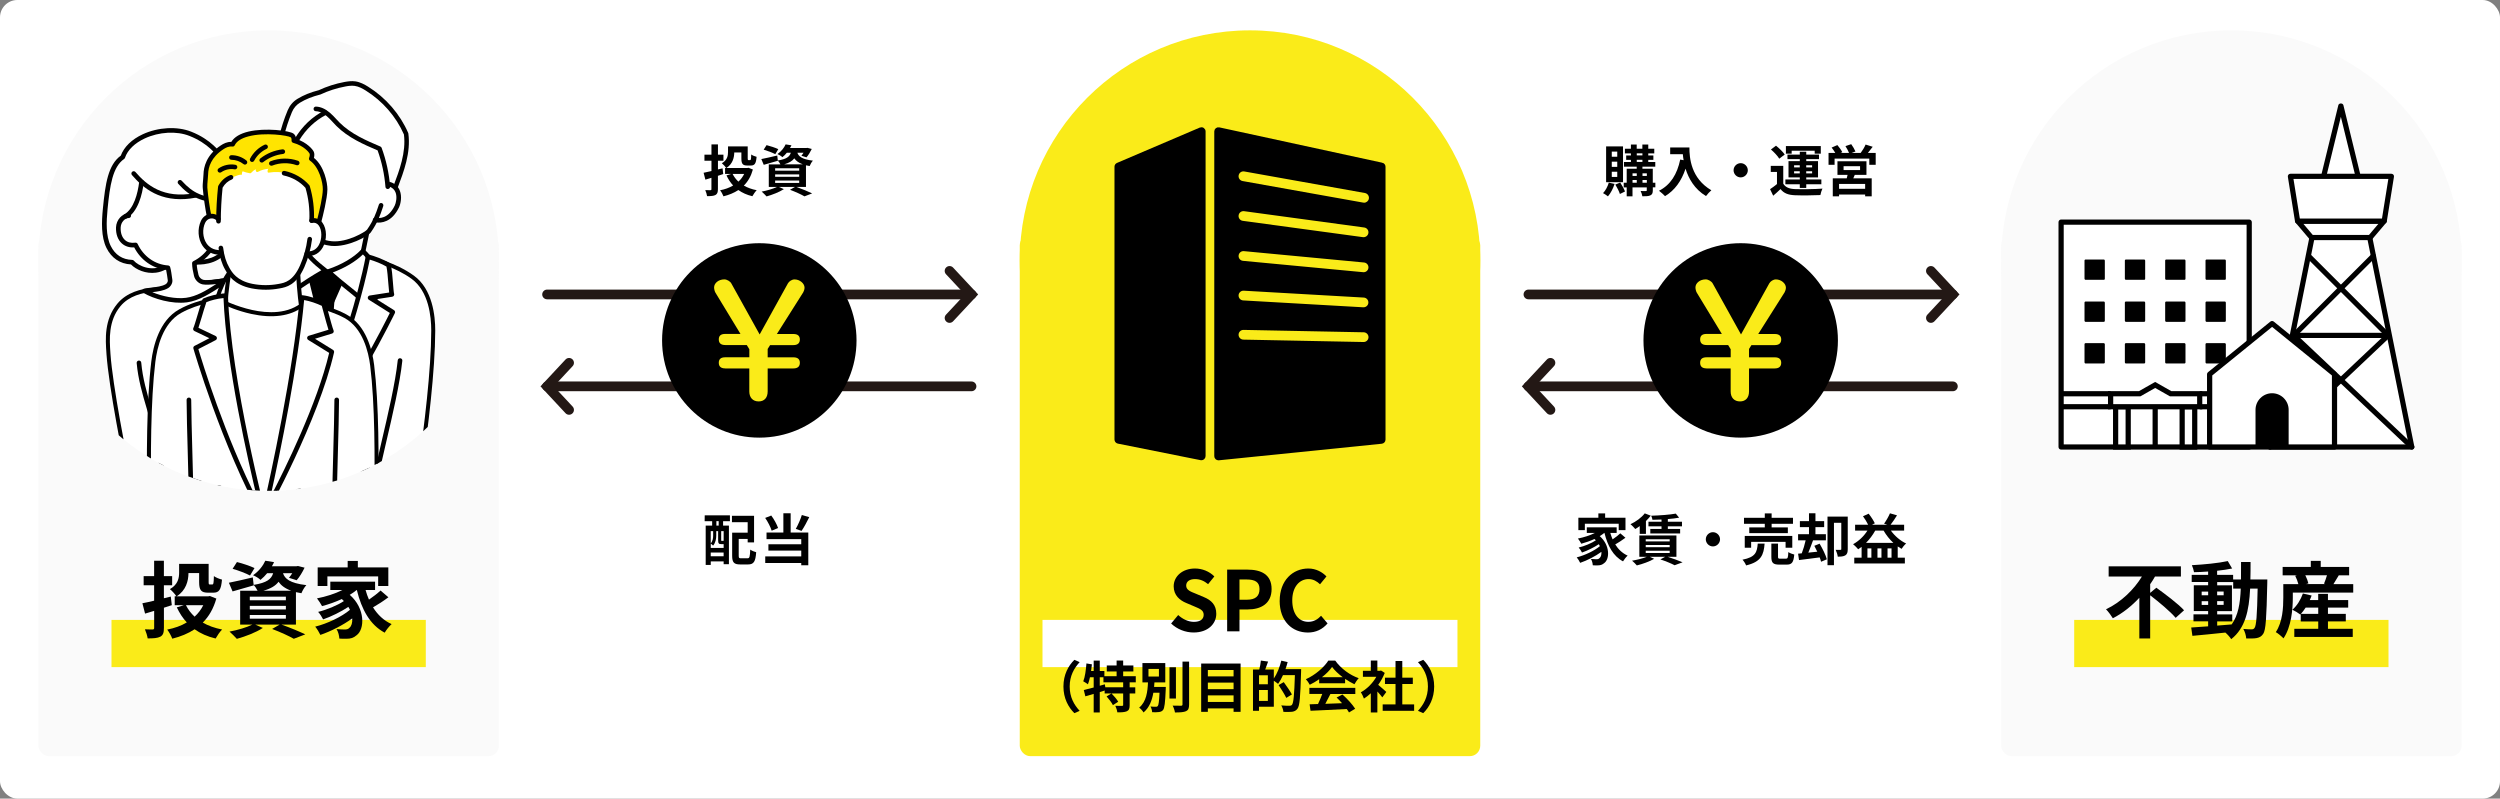 <?xml version="1.0" encoding="UTF-8"?>
<svg id="_レイヤー_2" data-name="レイヤー 2" xmlns="http://www.w3.org/2000/svg" xmlns:xlink="http://www.w3.org/1999/xlink" viewBox="0 0 720 230">
  <rect x="0" y="0" width="720" height="230" fill="#808080" stroke="none"/>
  <defs>
    <style>
      .cls-1 {
        fill: none;
      }

      .cls-2 {
        clip-path: url(#clippath);
      }

      .cls-3 {
        stroke: #000;
        stroke-miterlimit: 10;
      }

      .cls-4 {
        fill: #fff;
      }

      .cls-5 {
        fill: #ffe400;
      }

      .cls-6 {
        fill: #fafafa;
      }

      .cls-7 {
        fill: #faeb19;
      }

      .cls-8 {
        fill: #231815;
      }
    </style>
    <clipPath id="clippath">
      <circle class="cls-1" cx="77.37" cy="75.05" r="66.31"/>
    </clipPath>
  </defs>
  <g id="main">
    <g>
      <rect class="cls-4" width="720" height="230" rx="5" ry="5"/>
      <rect class="cls-7" x="293.69" y="67.68" width="132.62" height="150.09" rx="3" ry="3"/>
      <rect class="cls-6" x="11.06" y="67.68" width="132.62" height="150.09" rx="3" ry="3"/>
      <circle class="cls-6" cx="77.37" cy="75.05" r="66.31"/>
      <rect class="cls-6" x="576.32" y="67.68" width="132.62" height="150.09" rx="3" ry="3"/>
      <circle class="cls-7" cx="360" cy="75.05" r="66.31"/>
      <circle class="cls-6" cx="642.63" cy="75.05" r="66.31"/>
      <g>
        <path class="cls-3" d="m346.4,37.26c-.2-.13-.45-.15-.66-.06l-23.84,10.18c-.26.11-.43.36-.43.64v78.56c0,.33.24.62.56.69l23.84,4.77s.09.01.14.01c.16,0,.32-.06.44-.16.16-.13.26-.33.26-.54V37.85c0-.24-.12-.46-.31-.59Z"/>
        <path class="cls-3" d="m397.98,47.35l-46.92-10.18c-.21-.05-.42,0-.59.14s-.26.33-.26.55v93.51c0,.2.08.39.23.52.13.12.3.18.47.18.02,0,.05,0,.07,0l46.92-4.77c.36-.04.63-.34.63-.7V48.03c0-.33-.23-.62-.55-.69Z"/>
        <path class="cls-7" d="m392.85,58.37c-.08,0-.16,0-.25-.02l-34.74-6.21c-.76-.14-1.27-.87-1.13-1.63.14-.76.86-1.27,1.63-1.13l34.74,6.21c.76.14,1.27.87,1.13,1.63-.12.68-.71,1.16-1.38,1.16Z"/>
        <path class="cls-7" d="m392.71,68.31c-.06,0-.13,0-.19-.01l-34.6-4.7c-.77-.1-1.31-.81-1.2-1.58.1-.77.82-1.3,1.58-1.2l34.6,4.7c.77.1,1.31.81,1.2,1.58-.1.7-.7,1.21-1.39,1.21Z"/>
        <path class="cls-7" d="m392.71,78.39s-.09,0-.13,0l-34.6-3.27c-.77-.07-1.34-.76-1.26-1.53s.76-1.34,1.53-1.26l34.6,3.27c.77.07,1.34.76,1.26,1.53-.07.73-.68,1.27-1.39,1.27Z"/>
        <path class="cls-7" d="m392.69,88.5s-.05,0-.08,0l-34.58-1.98c-.77-.04-1.36-.71-1.32-1.48s.71-1.36,1.48-1.32l34.58,1.98c.77.04,1.36.71,1.32,1.48-.04.75-.66,1.32-1.4,1.32Z"/>
        <path class="cls-7" d="m392.73,98.5s-.02,0-.03,0l-34.62-.69c-.77-.02-1.39-.66-1.37-1.43.02-.77.64-1.37,1.4-1.37,0,0,.02,0,.03,0l34.62.69c.77.02,1.39.66,1.37,1.43-.02.77-.64,1.37-1.4,1.37Z"/>
      </g>
      <g>
        <path d="m465,52.96c-.42,1.34-1.15,2.72-1.91,3.59-.32-.27-1.01-.72-1.41-.93.72-.75,1.33-1.9,1.65-3.02l1.67.37Zm2.43-.48h-4.87v-10.32h4.87v10.32Zm-1.66-8.82h-1.58v1.47h1.58v-1.47Zm0,2.9h-1.58v1.49h1.58v-1.49Zm0,2.9h-1.58v1.5h1.58v-1.5Zm.85,3.11c.53.8,1.12,1.87,1.38,2.58l-1.47.72c-.22-.74-.8-1.87-1.31-2.71l1.41-.59Zm10.13,1.38h-.74v.85c0,.8-.16,1.2-.69,1.46-.53.26-1.28.27-2.32.27-.06-.45-.29-1.1-.5-1.52.62.02,1.31.02,1.5.02.21,0,.27-.06.27-.24v-.83h-4.11v2.59h-1.67v-2.59h-.86v-1.33h.86v-4.03h2.88v-.61h-3.67v-1.34h2v-.62h-1.36v-1.26h1.36v-.59h-1.73v-1.34h1.73v-1.22h1.67v1.22h1.63v-1.22h1.7v1.22h1.73v1.34h-1.73v.59h1.47v1.26h-1.47v.62h2.02v1.34h-3.7v.61h2.98v4.03h.74v1.33Zm-6.58-4.03v.74h1.22v-.74h-1.22Zm0,2.71h1.22v-.8h-1.22v.8Zm1.22-7.88h1.63v-.59h-1.63v.59Zm0,1.89h1.63v-.62h-1.63v.62Zm1.65,3.28v.74h1.25v-.74h-1.25Zm1.25,2.71v-.8h-1.25v.8h1.25Z"/>
        <path d="m486.55,42.46c0,3.03.43,8.87,6.32,12.34-.42.34-1.2,1.17-1.54,1.67-3.31-2-5.01-5.03-5.89-7.89-1.2,3.59-3.12,6.24-5.91,7.91-.35-.4-1.25-1.18-1.74-1.55,3.33-1.68,5.23-4.77,6.11-8.98l.98.18c-.11-.61-.18-1.18-.22-1.73h-3.65v-1.94h5.54Z"/>
        <path d="m503.37,49.04c0,1.12-.93,2.05-2.05,2.05s-2.05-.93-2.05-2.05.93-2.05,2.05-2.05,2.05.93,2.05,2.05Z"/>
        <path d="m513.57,52.88c.62,1.07,1.74,1.52,3.38,1.58,1.92.08,5.7.03,7.91-.14-.22.45-.5,1.33-.59,1.86-1.99.1-5.38.13-7.33.05-1.91-.08-3.19-.54-4.15-1.78-.64.62-1.3,1.23-2.11,1.92l-.9-1.89c.62-.4,1.34-.93,1.99-1.47v-3.49h-1.79v-1.75h3.6v5.11Zm-1.14-7.17c-.45-.78-1.5-1.89-2.4-2.66l1.46-1.09c.9.72,2,1.78,2.51,2.54l-1.57,1.2Zm5.91,7.35h-4.15v-1.38h4.15v-.59h-3.25v-4.69h3.25v-.56h-3.55v-1.31h3.55v-.83h1.86v.83h3.67v1.31h-3.67v.56h3.39v4.69h-3.39v.59h4.35v1.38h-4.35v1.06h-1.86v-1.06Zm-2.34-8.8h-1.66v-2.19h10.05v2.19h-1.76v-.85h-6.63v.85Zm.7,3.95h1.63v-.62h-1.63v.62Zm1.63,1.73v-.62h-1.63v.62h1.63Zm1.86-2.35v.62h1.7v-.62h-1.7Zm1.7,1.73h-1.7v.62h1.7v-.62Z"/>
        <path d="m540.2,44.05v3.41h-1.84v-1.79h-10v1.79h-1.74v-3.41h1.95c-.29-.51-.69-1.09-1.06-1.55l1.65-.72c.53.61,1.15,1.46,1.42,2.05l-.51.22h2.46c-.22-.58-.66-1.36-1.04-1.97l1.66-.56c.46.62.99,1.54,1.22,2.11l-1.12.42h2.62c.51-.69,1.12-1.65,1.42-2.42l2.05.64c-.46.61-.94,1.25-1.39,1.78h2.24Zm-6.03,6.32c-.13.35-.27.67-.42.98h5.3v5.2h-1.89v-.53h-7.51v.53h-1.81v-5.2h4.02c.08-.32.18-.66.24-.98h-2.91v-3.92h8.35v3.92h-3.38Zm2.99,2.61h-7.51v1.39h7.51v-1.39Zm-6.21-4h4.75v-1.12h-4.75v1.12Z"/>
      </g>
      <g>
        <path d="m468.14,154.86c-.91.69-2.02,1.41-2.95,1.94.88,1.41,2.06,2.54,3.57,3.22-.42.37-1.02,1.12-1.33,1.65-2.85-1.52-4.43-4.47-5.35-8.2h-.03c-.4.34-.85.64-1.33.93,3.01,2.62,2.9,6.61,1.31,7.76-.59.51-1.12.67-1.95.67-.4.02-.9,0-1.36-.03-.03-.53-.19-1.3-.54-1.82.61.05,1.12.08,1.54.08s.7-.05.96-.34c.37-.29.59-.94.53-1.79-1.75,1.28-4.11,2.48-6.12,3.17-.22-.48-.64-1.17-.99-1.58,2.3-.58,5.09-1.89,6.67-3.23-.1-.19-.19-.38-.3-.56-1.36.91-3.33,1.87-4.85,2.4-.21-.42-.61-1.07-.96-1.44,1.62-.38,3.75-1.26,4.95-2.08-.13-.13-.26-.26-.4-.38-1.22.56-2.53,1.02-3.79,1.36-.19-.37-.67-1.12-.98-1.49,1.71-.34,3.49-.9,4.9-1.62h-2.34v-1.6h8.6v1.6h-1.83c.18.64.4,1.26.66,1.86.8-.54,1.65-1.2,2.22-1.74l1.49,1.28Zm-11.7-2.18h-1.87v-3.57h5.76v-1.25h1.95v1.25h5.86v3.57h-1.95v-1.84h-9.75v1.84Z"/>
        <path d="m472.24,151.51c-.43.32-.86.61-1.28.85-.3-.37-.96-1.07-1.38-1.39,1.55-.72,3.17-1.89,4.11-3.12l1.73.66c-.4.51-.86,1.04-1.39,1.54v3.71h-1.79v-2.24Zm8.05,8.85c1.55.5,3.25,1.14,4.29,1.58l-2.29.85c-.9-.48-2.5-1.15-4.1-1.68l1.38-.75h-4.43l1.26.58c-1.33.78-3.36,1.5-4.99,1.9-.3-.37-.98-1.04-1.38-1.36,1.49-.26,3.12-.66,4.24-1.12h-2.14v-6.15h10.68v6.15h-2.51Zm-6.32-4.43h6.9v-.62h-6.9v.62Zm0,1.66h6.9v-.64h-6.9v.64Zm0,1.68h6.9v-.66h-6.9v.66Zm4.55-9.65c-.9.05-1.78.06-2.61.08-.05-.32-.21-.85-.37-1.17,2.48-.08,5.38-.29,7.09-.61l.96,1.17c-.94.18-2.06.3-3.25.4v.77h4.07v1.33h-4.07v.74h3.54v1.31h-8.59v-1.31h3.23v-.74h-3.76v-1.33h3.76v-.64Z"/>
        <path d="m495.37,155.32c0,1.12-.93,2.05-2.05,2.05s-2.05-.93-2.05-2.05.93-2.05,2.05-2.05,2.05.93,2.05,2.05Z"/>
        <path d="m508.21,156.55c-.26,3.22-.96,5.25-5.33,6.29-.18-.5-.66-1.25-1.04-1.65,3.79-.74,4.19-2.18,4.39-4.64h1.98Zm.05-5.7h-5.99v-1.73h5.99v-1.26h1.97v1.26h6.15v1.73h-6.15v1.04h4.67v1.66h-11.11v-1.66h4.47v-1.04Zm5.99,6.9v-1.7h-9.92v1.7h-1.84v-3.41h13.69v3.41h-1.92Zm.1,3.14c.53,0,.62-.27.69-1.9.38.3,1.2.59,1.71.72-.21,2.31-.71,2.9-2.21,2.9h-2.07c-1.86,0-2.32-.54-2.32-2.26v-3.79h1.92v3.78c0,.5.1.56.67.56h1.6Z"/>
        <path d="m524.05,156.58c.83,1.41,1.76,3.27,2.08,4.5l-1.66.7c-.08-.37-.22-.78-.4-1.25l-5.95.77-.27-1.84,1.06-.1c.42-1.09.85-2.51,1.12-3.75h-2.18v-1.76h3.14v-2.03h-2.62v-1.73h2.62v-2.26h1.86v2.26h2.51v1.73h-2.51v2.03h3.01v1.76h-3.7c-.43,1.18-.91,2.48-1.36,3.55l2.58-.27c-.27-.59-.56-1.17-.85-1.7l1.54-.62Zm8.1,1.58c0,.85-.14,1.44-.69,1.78-.53.32-1.22.38-2.18.38-.06-.56-.35-1.44-.61-1.97.58.03,1.17.03,1.36.02.19,0,.26-.06.26-.26v-7.54h-2.11v12.21h-1.86v-13.99h5.83v9.36Z"/>
        <path d="m544.58,152.82c1.1,1.54,2.72,2.93,4.39,3.71-.45.35-1.02,1.06-1.31,1.54-.38-.21-.75-.45-1.12-.7v3.23h2.06v1.68h-14.57v-1.68h2.11v-3.11c-.32.26-.64.48-.98.7-.3-.38-1.04-1.12-1.47-1.46,1.63-.9,3.11-2.29,4.13-3.92h-3.55v-1.68h3.76c-.37-.75-.94-1.73-1.49-2.45l1.63-.74c.69.86,1.42,2,1.78,2.77l-.83.42h4.45l-.96-.32c.61-.82,1.31-2.06,1.7-2.98l2.03.59c-.61.98-1.28,1.98-1.86,2.71h3.91v1.68h-3.81Zm.7,3.52c-1.09-1.01-2.05-2.22-2.8-3.52h-2.42c-.72,1.3-1.63,2.5-2.64,3.52h7.86Zm-6.32,1.6h-1.14v2.66h1.14v-2.66Zm2.9,0h-1.15v2.66h1.15v-2.66Zm2.9,2.66v-2.66h-1.15v2.66h1.15Z"/>
      </g>
      <g>
        <path d="m206.76,50.61v3.84c0,.94-.18,1.41-.69,1.7-.54.29-1.31.34-2.43.34-.06-.48-.3-1.25-.53-1.74.61.03,1.28.03,1.49.03.21-.02.29-.08.29-.3v-3.27c-.61.19-1.2.37-1.74.53l-.51-1.98c.62-.11,1.39-.29,2.26-.5v-2.96h-2.02v-1.76h2.02v-2.95h1.87v2.95h1.58v1.76h-1.58v2.5l1.33-.32.19,1.65-1.52.5Zm10.07-1.79c-.54,1.94-1.42,3.46-2.61,4.63,1.06.61,2.31,1.06,3.71,1.33-.43.42-.96,1.22-1.25,1.73-1.57-.37-2.91-.98-4.03-1.78-1.25.82-2.69,1.41-4.29,1.81-.19-.51-.62-1.31-.98-1.74,1.39-.27,2.67-.72,3.76-1.38-.77-.82-1.39-1.79-1.92-2.9l1.34-.42h-1.74v-1.71h.32c-.22-.38-.9-1.1-1.25-1.38,1.58-.91,1.78-2.16,1.78-3.22v-1.63h5.67v3.47c0,.43.05.48.24.48h.45c.24,0,.29-.22.32-1.62.35.27,1.07.56,1.55.67-.16,1.97-.56,2.51-1.66,2.51h-1.01c-1.31,0-1.71-.46-1.71-2.03v-1.73h-2.05c-.02,1.5-.46,3.31-2.27,4.47h6.03l.35-.06,1.25.5Zm-5.84,1.28c.42.83.98,1.57,1.67,2.21.69-.62,1.25-1.36,1.66-2.21h-3.33Z"/>
        <path d="m229.34,53.83c1.63.58,3.47,1.34,4.56,1.87l-2.21.85c-.91-.53-2.54-1.28-4.16-1.89l1.44-.83h-4.67l1.46.64c-1.33.86-3.38,1.65-4.99,2.1-.34-.37-1.01-1.06-1.41-1.39,1.55-.29,3.3-.8,4.4-1.34h-2.35v-6.5h3.35c-.19-.38-.5-.85-.75-1.1l.02.06c-1.38.4-2.87.83-4.07,1.17l-.7-1.66c1.18-.22,2.9-.62,4.59-1.02l.16,1.44c2.54-.42,3.39-1.1,3.75-2.24h-1.15c-.37.45-.78.88-1.28,1.28-.34-.34-.99-.72-1.42-.9,1.15-.8,1.94-1.86,2.35-2.79l1.68.27c-.13.27-.26.53-.42.78h4.72l.29-.05,1.26.32c-.42.86-.99,1.82-1.52,2.42l-1.47-.46c.19-.24.42-.54.62-.88h-1.78c.34,1.02,1.25,1.9,4.48,2.29-.35.35-.77,1.09-.94,1.55-.38-.06-.74-.13-1.06-.21v6.23h-2.77Zm-6.05-9.43c-.74-.4-2.24-.98-3.35-1.3l.83-1.3c1.06.26,2.58.77,3.38,1.15l-.86,1.44Zm-.05,4.75h6.93v-.69h-6.93v.69Zm0,1.76h6.93v-.69h-6.93v.69Zm0,1.78h6.93v-.7h-6.93v.7Zm7.97-5.36c-1.23-.45-1.97-1.04-2.45-1.73-.56.75-1.46,1.31-2.93,1.73h5.38Z"/>
      </g>
      <g>
        <path d="m202.95,148.42h7.27v1.68h-1.97v1.28h1.68v11.11h-1.52v-.8h-3.71v1.01h-1.46v-11.32h1.86v-1.28h-2.16l.02-1.68Zm4.77,8.29c-.69,0-.9-.21-.9-1.15v-2.59h-.54v1.26c0,.9-.18,2.08-.91,2.91-.14-.16-.46-.46-.67-.59v1.26h3.71v-1.1h-.69Zm-3.03-3.75v3.54c.62-.69.7-1.57.7-2.29v-1.25h-.7Zm3.71,7.25v-1.09h-3.71v1.09h3.71Zm-1.42-10.12h-.66v1.28h.66v-1.28Zm1.42,2.87h-.7v2.59c0,.21.02.22.13.22h.29c.14,0,.18,0,.21-.05.02.02.05.05.08.06v-2.83Zm6.87,7.83c.61,0,.7-.38.8-2.5.42.3,1.22.64,1.71.75-.19,2.71-.7,3.52-2.35,3.52h-2.23c-1.78,0-2.34-.54-2.34-2.51v-6.64h4.47v-3.01h-4.53v-1.84h6.37v7.65h-1.84v-.99h-2.58v4.82c0,.67.1.75.72.75h1.79Z"/>
        <path d="m222.24,152.84c-.3-1.01-1.09-2.56-1.87-3.68l1.75-.69c.83,1.1,1.62,2.58,1.97,3.6l-1.84.77Zm5.46.53h5.09v9.43h-2.03v-.66h-10.37v-1.89h10.37v-1.67h-9.46v-1.84h9.46v-1.47h-10v-1.9h4.85v-5.54h2.1v5.54Zm5.36-4.42c-.7,1.42-1.52,2.95-2.21,3.95l-1.66-.58c.62-1.1,1.36-2.75,1.74-4l2.13.62Z"/>
      </g>
      <g>
        <g>
          <path class="cls-8" d="m279.8,86.2h-122.24c-.77,0-1.4-.63-1.4-1.4s.63-1.4,1.4-1.4h122.24c.77,0,1.4.63,1.4,1.4s-.63,1.4-1.4,1.4Z"/>
          <path class="cls-8" d="m273.48,92.98c-.34,0-.69-.12-.96-.38-.57-.53-.6-1.41-.07-1.98l5.43-5.82-5.43-5.82c-.53-.57-.5-1.45.07-1.98.56-.53,1.45-.5,1.98.07l7.21,7.73-7.21,7.73c-.28.3-.65.45-1.02.45Z"/>
        </g>
        <g>
          <path class="cls-8" d="m279.8,112.67h-122.24c-.77,0-1.4-.63-1.4-1.4s.63-1.4,1.4-1.4h122.24c.77,0,1.4.63,1.4,1.4s-.63,1.4-1.4,1.4Z"/>
          <path class="cls-8" d="m163.89,119.45c-.37,0-.75-.15-1.02-.45l-7.21-7.73,7.21-7.73c.53-.57,1.42-.59,1.98-.07.57.53.6,1.41.07,1.98l-5.43,5.82,5.43,5.82c.53.57.5,1.45-.07,1.98-.27.25-.61.38-.96.38Z"/>
        </g>
      </g>
      <g>
        <g>
          <rect class="cls-4" x="593.6" y="63.97" width="54.17" height="64.77"/>
          <path d="m647.77,129.49h-54.17c-.41,0-.75-.34-.75-.75V63.97c0-.41.34-.75.75-.75h54.17c.41,0,.75.34.75.75v64.77c0,.41-.34.75-.75.75Zm-53.42-1.5h52.67v-63.27h-52.67v63.27Z"/>
        </g>
        <g>
          <rect class="cls-4" x="609.3" y="117.14" width="3.62" height="11.6"/>
          <path d="m613.67,129.49h-5.12v-13.1h5.12v13.1Zm-3.62-1.5h2.12v-10.1h-2.12v10.1Z"/>
        </g>
        <g>
          <rect class="cls-4" x="628.46" y="117.14" width="3.62" height="11.6"/>
          <path d="m632.83,129.49h-5.12v-13.1h5.12v13.1Zm-3.62-1.5h2.12v-10.1h-2.12v10.1Z"/>
        </g>
        <g>
          <polygon class="cls-4" points="625.15 113.4 620.69 110.86 616.23 113.4 607.86 113.4 607.86 117.14 633.52 117.14 633.52 113.4 625.15 113.4"/>
          <path d="m634.27,117.89h-27.17v-5.24h8.92l4.66-2.65,4.66,2.65h8.92v5.24Zm-25.67-1.5h24.17v-2.24h-7.82l-4.26-2.42-4.26,2.42h-7.82v2.24Z"/>
        </g>
        <g>
          <rect x="635.19" y="86.84" width="5.85" height="5.85" rx=".3" ry=".3"/>
          <rect x="635.19" y="74.74" width="5.85" height="5.85" rx=".3" ry=".3"/>
          <rect x="635.19" y="98.83" width="5.85" height="5.85" rx=".3" ry=".3"/>
          <rect x="623.57" y="86.84" width="5.85" height="5.85" rx=".3" ry=".3"/>
          <rect x="623.57" y="74.74" width="5.85" height="5.85" rx=".3" ry=".3"/>
          <rect x="623.57" y="98.83" width="5.85" height="5.85" rx=".3" ry=".3"/>
          <rect x="611.96" y="86.84" width="5.85" height="5.85" rx=".3" ry=".3"/>
          <rect x="611.96" y="74.74" width="5.85" height="5.85" rx=".3" ry=".3"/>
          <rect x="611.96" y="98.83" width="5.85" height="5.85" rx=".3" ry=".3"/>
          <rect x="600.34" y="86.84" width="5.85" height="5.85" rx=".3" ry=".3"/>
          <rect x="600.34" y="74.74" width="5.85" height="5.85" rx=".3" ry=".3"/>
          <rect x="600.34" y="98.83" width="5.85" height="5.85" rx=".3" ry=".3"/>
        </g>
        <rect x="619.94" y="117.14" width="1.5" height="11.6"/>
        <rect x="593.6" y="112.65" width="14.25" height="1.5"/>
        <rect x="593.6" y="116.39" width="14.25" height="1.5"/>
        <rect x="633.52" y="112.65" width="14.25" height="1.5"/>
        <rect x="633.52" y="116.39" width="14.25" height="1.5"/>
      </g>
      <g>
        <polygon class="cls-4" points="684.66 97.84 674.18 107.74 663.7 97.84 684.66 97.84"/>
        <polygon class="cls-4" points="663.58 95.36 674.18 84.78 684.78 95.36 663.58 95.36"/>
        <polygon class="cls-4" points="687.32 98.73 692.62 125.17 675.98 109.44 687.32 98.73"/>
        <polygon class="cls-4" points="675.93 83.04 682.8 76.19 686.23 93.32 675.93 83.04"/>
        <polyline class="cls-4" points="681.63 70.4 682.21 73.27 674.18 81.29 666.15 73.27 666.73 70.4"/>
        <polygon class="cls-4" points="665.57 76.19 672.43 83.04 662.13 93.32 665.57 76.19"/>
        <polygon class="cls-4" points="661.04 98.73 672.38 109.44 655.74 125.17 661.04 98.73"/>
        <polygon class="cls-4" points="674.18 111.15 691.49 127.5 656.87 127.5 674.18 111.15"/>
        <polygon class="cls-4" points="674.18 35.69 677.43 48.98 670.94 48.98 674.18 35.69"/>
        <g>
          <polygon class="cls-4" points="682.65 69.16 694.6 128.74 653.76 128.74 665.71 69.16 669.36 50.21 674.18 30.47 679 50.21 682.65 69.16"/>
          <path d="m694.6,129.49h-40.85c-.22,0-.44-.1-.58-.27s-.2-.4-.16-.62l11.96-59.58,3.64-18.94,4.83-19.78c.16-.67,1.29-.67,1.46,0l4.82,19.74,3.65,18.98,11.96,59.58c.04.22-.01.45-.15.62s-.36.27-.58.27Zm-39.93-1.5h39.01l-11.78-58.68s0,0,0,0l-3.64-18.94-4.09-16.72-4.09,16.76-3.64,18.91-11.78,58.69Z"/>
        </g>
        <path d="m687.77,97.35h-27.18c-.41,0-.75-.34-.75-.75s.34-.75.75-.75h27.18c.41,0,.75.34.75.75s-.34.75-.75.75Z"/>
        <g>
          <line class="cls-4" x1="660.59" y1="96.6" x2="694.6" y2="128.74"/>
          <path d="m694.6,129.49c-.19,0-.37-.07-.52-.21l-34.01-32.14c-.3-.28-.31-.76-.03-1.06.28-.3.76-.31,1.06-.03l34.01,32.14c.3.28.31.76.03,1.06-.15.16-.35.24-.54.24Z"/>
        </g>
        <g>
          <line class="cls-4" x1="653.76" y1="128.74" x2="687.77" y2="96.6"/>
          <path d="m653.76,129.49c-.2,0-.4-.08-.54-.24-.29-.3-.27-.78.03-1.06l34.01-32.14c.3-.28.78-.27,1.06.03.29.3.27.78-.03,1.06l-34.01,32.14c-.14.14-.33.21-.52.21Z"/>
        </g>
        <g>
          <line class="cls-4" x1="660.59" y1="96.6" x2="683.5" y2="73.73"/>
          <path d="m660.59,97.35c-.19,0-.38-.07-.53-.22-.29-.29-.29-.77,0-1.06l22.91-22.87c.29-.29.77-.29,1.06,0,.29.29.29.77,0,1.06l-22.91,22.87c-.15.15-.34.22-.53.22Z"/>
        </g>
        <g>
          <line class="cls-4" x1="664.86" y1="73.73" x2="687.77" y2="96.6"/>
          <path d="m687.77,97.35c-.19,0-.38-.07-.53-.22l-22.91-22.87c-.29-.29-.29-.77,0-1.06.29-.29.77-.29,1.06,0l22.91,22.87c.29.29.29.77,0,1.06-.15.15-.34.22-.53.22Z"/>
        </g>
        <g>
          <g>
            <polygon class="cls-4" points="665.74 68.41 682.62 68.41 686.63 63.68 661.73 63.68 665.74 68.41"/>
            <path d="m682.62,69.16h-16.88c-.22,0-.43-.1-.57-.26l-4.01-4.73c-.19-.22-.23-.54-.11-.8.12-.26.39-.43.68-.43h24.9c.29,0,.56.17.68.43.12.27.08.58-.11.8l-4.01,4.73c-.14.17-.35.26-.57.26Zm-16.54-1.5h16.19l2.73-3.23h-21.66l2.73,3.23Z"/>
          </g>
          <g>
            <polygon class="cls-4" points="688.72 50.79 659.64 50.79 661.71 63.65 661.73 63.68 686.63 63.68 686.66 63.65 688.72 50.79"/>
            <path d="m686.63,64.43h-24.9c-.21,0-.41-.09-.56-.25-.1-.11-.19-.27-.21-.41l-2.06-12.86c-.04-.22.03-.44.17-.61s.35-.26.57-.26h29.08c.22,0,.43.1.57.26s.21.39.17.61l-2.06,12.86c-.02.13-.08.26-.17.36-.14.17-.38.3-.6.3Zm-24.28-1.5h23.66l1.83-11.39h-27.32l1.83,11.39Z"/>
          </g>
        </g>
      </g>
      <g>
        <g>
          <polygon class="cls-4" points="654.36 93.18 636.38 107.77 636.38 128.74 654.36 128.74 672.34 128.74 672.34 107.77 654.36 93.18"/>
          <path d="m672.34,129.49h-35.97c-.41,0-.75-.34-.75-.75v-20.96c0-.23.1-.44.28-.58l17.98-14.59c.28-.22.67-.22.95,0l17.98,14.59c.18.14.28.36.28.58v20.96c0,.41-.34.75-.75.75Zm-35.22-1.5h34.47v-19.86l-17.23-13.98-17.23,13.98v19.86Z"/>
        </g>
        <path d="m659.13,128.74v-10.72c0-2.62-2.15-4.77-4.77-4.77h0c-2.62,0-4.77,2.15-4.77,4.77v10.72h9.54Z"/>
      </g>
      <rect class="cls-7" x="32.11" y="178.53" width="90.52" height="13.6"/>
      <rect class="cls-7" x="597.37" y="178.53" width="90.52" height="13.6"/>
      <rect class="cls-4" x="300.24" y="178.53" width="119.51" height="13.6"/>
      <g>
        <path d="m47.21,175.06v5.76c0,1.42-.26,2.11-1.03,2.54-.82.43-1.97.5-3.65.5-.1-.72-.46-1.87-.79-2.62.91.05,1.92.05,2.23.05.31-.02.43-.12.43-.46v-4.9c-.91.29-1.8.55-2.62.79l-.77-2.98c.94-.17,2.09-.43,3.38-.74v-4.44h-3.02v-2.64h3.02v-4.42h2.81v4.42h2.38v2.64h-2.38v3.74l1.99-.48.29,2.47-2.28.74Zm15.1-2.69c-.82,2.9-2.14,5.18-3.91,6.94,1.58.91,3.46,1.58,5.57,1.99-.65.62-1.44,1.82-1.87,2.59-2.35-.55-4.37-1.46-6.05-2.66-1.87,1.22-4.03,2.11-6.43,2.71-.29-.77-.94-1.97-1.46-2.62,2.09-.41,4.01-1.08,5.64-2.06-1.15-1.22-2.09-2.69-2.88-4.34l2.02-.62h-2.62v-2.57h.48c-.34-.58-1.34-1.66-1.87-2.06,2.38-1.37,2.66-3.24,2.66-4.82v-2.45h8.5v5.21c0,.65.07.72.36.72h.67c.36,0,.43-.34.48-2.42.53.41,1.61.84,2.33,1.01-.24,2.95-.84,3.77-2.5,3.77h-1.51c-1.97,0-2.57-.7-2.57-3.05v-2.59h-3.07c-.02,2.26-.7,4.97-3.41,6.7h9.05l.53-.1,1.87.74Zm-8.76,1.92c.62,1.25,1.46,2.35,2.5,3.31,1.03-.94,1.87-2.04,2.5-3.31h-4.99Z"/>
        <path d="m81.08,179.89c2.45.86,5.21,2.02,6.84,2.81l-3.31,1.27c-1.37-.79-3.82-1.92-6.24-2.83l2.16-1.25h-7.01l2.18.96c-1.99,1.3-5.06,2.47-7.49,3.14-.5-.55-1.51-1.58-2.11-2.09,2.33-.43,4.94-1.2,6.6-2.02h-3.53v-9.74h5.02c-.29-.58-.74-1.27-1.13-1.66l.02.1c-2.06.6-4.3,1.25-6.1,1.75l-1.06-2.5c1.78-.34,4.34-.94,6.89-1.54l.24,2.16c3.82-.62,5.09-1.66,5.62-3.36h-1.73c-.55.67-1.18,1.32-1.92,1.92-.5-.5-1.49-1.08-2.14-1.34,1.73-1.2,2.9-2.78,3.53-4.18l2.52.41c-.19.41-.38.79-.62,1.18h7.08l.43-.07,1.9.48c-.62,1.3-1.49,2.74-2.28,3.62l-2.21-.7c.29-.36.62-.82.94-1.32h-2.66c.5,1.54,1.87,2.86,6.72,3.43-.53.53-1.15,1.63-1.42,2.33-.58-.1-1.1-.19-1.58-.31v9.34h-4.15Zm-9.07-14.14c-1.1-.6-3.36-1.46-5.02-1.94l1.25-1.94c1.58.38,3.86,1.15,5.06,1.73l-1.3,2.16Zm-.07,7.13h10.39v-1.03h-10.39v1.03Zm0,2.64h10.39v-1.03h-10.39v1.03Zm0,2.66h10.39v-1.06h-10.39v1.06Zm11.95-8.04c-1.85-.67-2.95-1.56-3.67-2.59-.84,1.13-2.18,1.97-4.39,2.59h8.06Z"/>
        <path d="m111.85,172.02c-1.37,1.03-3.02,2.11-4.42,2.9,1.32,2.11,3.1,3.82,5.35,4.82-.62.55-1.54,1.68-1.99,2.47-4.27-2.28-6.65-6.7-8.02-12.29h-.05c-.6.5-1.27.96-1.99,1.39,4.51,3.94,4.34,9.91,1.97,11.64-.89.77-1.68,1.01-2.93,1.01-.6.02-1.34,0-2.04-.05-.05-.79-.29-1.94-.82-2.74.91.07,1.68.12,2.3.12s1.06-.07,1.44-.5c.55-.43.89-1.42.79-2.69-2.62,1.92-6.17,3.72-9.17,4.75-.34-.72-.96-1.75-1.49-2.38,3.46-.86,7.63-2.83,10.01-4.85-.14-.29-.29-.58-.46-.84-2.04,1.37-4.99,2.81-7.27,3.6-.31-.62-.91-1.61-1.44-2.16,2.42-.58,5.62-1.9,7.42-3.12-.19-.19-.38-.38-.6-.58-1.82.84-3.79,1.54-5.69,2.04-.29-.55-1.01-1.68-1.46-2.23,2.57-.5,5.23-1.34,7.34-2.42h-3.5v-2.4h12.89v2.4h-2.74c.26.96.6,1.9.98,2.78,1.2-.82,2.47-1.8,3.34-2.62l2.23,1.92Zm-17.55-3.26h-2.81v-5.35h8.64v-1.87h2.93v1.87h8.78v5.35h-2.93v-2.76h-14.62v2.76Z"/>
      </g>
      <g>
        <path d="m621.02,169.26c2.57,1.85,6.26,4.61,7.99,6.5l-2.42,2.18c-1.49-1.78-4.75-4.51-7.34-6.5v12.43h-3.12v-11.71c-2.18,2.33-4.75,4.42-7.63,5.9-.46-.77-1.34-1.94-1.97-2.59,4.37-2.04,8.11-5.76,10.34-9.43h-9.58v-2.93h20.81v2.93h-7.46c-.41.74-.89,1.49-1.39,2.21v2.5l1.78-1.49Z"/>
        <path d="m652.99,166.9s-.02.94-.02,1.27c-.22,9.82-.41,13.3-1.18,14.4-.55.79-1.1,1.03-1.9,1.2-.72.14-1.82.12-2.98.1-.05-.79-.36-1.94-.84-2.74,1.06.1,1.97.12,2.42.12.36,0,.6-.1.82-.41.5-.65.74-3.58.89-11.33h-2.16c-.31,6.43-1.42,11.38-5.45,14.57-.36-.58-1.06-1.37-1.68-1.9-3.46.36-6.91.72-9.5.94l-.34-2.4c1.34-.1,3.02-.22,4.87-.34v-1.44h-4.22v-2.02h4.22v-.94h-4.13v-7.42h4.13v-.94h-4.73v-2.06h4.73v-.96c-1.39.1-2.76.17-4.06.19-.1-.58-.36-1.46-.62-2.02,3.55-.19,7.7-.6,10.34-1.18l1.25,2.14c-1.27.26-2.76.48-4.32.65v1.18h4.61v1.32h2.26c.02-1.58.02-3.24.02-5.02h2.74c0,1.75,0,3.43-.05,5.02h4.87Zm-18.91,4.54h1.87v-1.06h-1.87v1.06Zm1.87,2.78v-1.08h-1.87v1.08h1.87Zm2.59,5.95c1.37-.1,2.78-.22,4.18-.34,1.87-2.59,2.45-6.02,2.62-10.32h-2.18v-1.87h-4.61v.94h4.25v7.42h-4.25v.94h4.34v2.02h-4.34v1.22Zm1.87-8.74v-1.06h-1.87v1.06h1.87Zm-1.87,1.7v1.08h1.87v-1.08h-1.87Z"/>
        <path d="m677.73,168.22v2.45h-17.4v1.44c0,3.36-.43,8.45-2.69,11.74-.43-.5-1.63-1.49-2.21-1.8,1.97-2.93,2.16-7.1,2.16-9.96v-3.86h4.34c-.19-.74-.53-1.66-.91-2.4l.53-.14h-4.15v-2.42h8.11v-1.75h2.86v1.75h8.18v2.42h-2.98c-.55.91-1.08,1.82-1.54,2.54h5.69Zm-7.27,12.87h7.13v2.35h-16.83v-2.35h6.89v-2.11h-5.04v-2.14l-.14.14c-.53-.43-1.61-1.08-2.26-1.37,1.32-1.15,2.42-2.93,3.02-4.68l2.52.58c-.14.43-.34.86-.53,1.3h2.42v-1.78h2.81v1.78h5.83v2.18h-5.83v1.8h5.14v2.18h-5.14v2.11Zm-2.81-4.3v-1.8h-3.62c-.43.67-.91,1.3-1.37,1.8h4.99Zm-3.72-11.11c.41.79.74,1.7.89,2.35l-.72.19h5.64l-.43-.12c.31-.7.62-1.61.86-2.42h-6.24Z"/>
      </g>
      <g>
        <path d="m337.28,179.58l2.04-2.45c1.27,1.18,2.95,1.97,4.51,1.97,1.85,0,2.83-.79,2.83-2.04,0-1.32-1.08-1.73-2.66-2.4l-2.38-1.01c-1.8-.74-3.6-2.18-3.6-4.78,0-2.9,2.54-5.14,6.14-5.14,2.06,0,4.13.82,5.57,2.28l-1.8,2.23c-1.13-.94-2.3-1.46-3.77-1.46-1.56,0-2.54.7-2.54,1.87,0,1.27,1.25,1.73,2.76,2.33l2.33.98c2.16.89,3.58,2.26,3.58,4.82,0,2.9-2.42,5.38-6.53,5.38-2.38,0-4.75-.94-6.48-2.59Z"/>
        <path d="m353.43,164.05h5.83c3.94,0,6.96,1.39,6.96,5.59s-3.05,5.88-6.87,5.88h-2.38v6.31h-3.55v-17.79Zm5.69,8.67c2.45,0,3.62-1.03,3.62-3.07s-1.3-2.76-3.75-2.76h-2.02v5.83h2.14Z"/>
        <path d="m368.55,173.02c0-5.86,3.77-9.29,8.26-9.29,2.26,0,4.06,1.08,5.21,2.28l-1.85,2.26c-.91-.86-1.94-1.49-3.29-1.49-2.69,0-4.71,2.3-4.71,6.12s1.82,6.19,4.63,6.19c1.54,0,2.71-.72,3.67-1.75l1.87,2.21c-1.46,1.7-3.36,2.62-5.66,2.62-4.49,0-8.14-3.22-8.14-9.14Z"/>
        <path d="m309.42,190.03l1.52.67c-1.6,1.73-2.87,3.94-2.87,7.01s1.26,5.28,2.87,7.01l-1.52.67c-1.73-1.7-3.15-4.26-3.15-7.68s1.42-5.99,3.15-7.68Z"/>
        <path d="m325.34,196.51v1.44h1.62v1.76h-1.62v3.35c0,.96-.16,1.47-.8,1.78-.66.29-1.55.32-2.75.32-.06-.54-.32-1.36-.58-1.89.8.03,1.67.03,1.92.03.27-.02.34-.06.34-.27v-3.31h-3.35c.7.7,1.54,1.68,1.92,2.38l-1.52.98c-.32-.69-1.14-1.74-1.82-2.51l1.38-.85h-1.94v-.85c-.46.14-.94.3-1.41.45v5.87h-1.75v-5.35c-.86.26-1.68.5-2.4.7l-.45-1.82c.78-.18,1.78-.43,2.85-.72v-2.95h-1.07c-.16.77-.37,1.46-.59,2.03-.29-.24-.98-.67-1.34-.86.51-1.28.77-3.27.91-5.15l1.58.26c-.06.64-.14,1.28-.24,1.92h.75v-2.99h1.75v2.99h1.33v1.5h3.52v-1.36h-2.83v-1.73h2.83v-1.42h1.89v1.42h2.94v1.73h-2.94v1.36h3.63v1.76h-1.76Zm-1.87,0h-5.68v-1.46h-1.06v2.45l1.47-.42.13.86h5.14v-1.44Z"/>
        <path d="m335.75,197.85s-.02.46-.02.69c-.16,3.86-.34,5.39-.77,5.94-.32.38-.69.53-1.2.59-.43.06-1.17.08-1.94.05-.02-.5-.21-1.18-.48-1.65.64.08,1.28.08,1.57.08.24,0,.38-.03.53-.21.24-.27.38-1.3.5-3.83h-1.78c-.37,2.19-1.12,4.24-2.82,5.68-.27-.48-.82-1.07-1.26-1.39,2.1-1.73,2.42-4.61,2.54-7.27h-1.6v-5.57h6.58v5.57h-3.12c-.03.43-.06.88-.1,1.31h3.36Zm-4.99-3.01h3.01v-2.19h-3.01v2.19Zm7.91,6.34h-1.86v-9.01h1.86v9.01Zm3.79-10.63v12.32c0,1.12-.22,1.65-.88,1.95s-1.73.37-3.19.37c-.08-.56-.37-1.44-.66-1.97,1.04.03,2.06.03,2.4.03.3,0,.43-.1.43-.38v-12.32h1.89Z"/>
        <path d="m357.29,191.1v13.91h-2.02v-.99h-7.41v.99h-1.92v-13.91h11.35Zm-9.43,1.86v1.84h7.41v-1.84h-7.41Zm0,3.63v1.89h7.41v-1.89h-7.41Zm7.41,5.57v-1.89h-7.41v1.89h7.41Z"/>
        <path d="m374.73,192.7s0,.64-.02.86c-.21,7.15-.38,9.7-1.04,10.55-.45.59-.9.77-1.54.88-.61.08-1.57.06-2.51.03-.03-.53-.29-1.33-.62-1.86,1.02.1,1.97.1,2.38.1.32,0,.5-.06.7-.27.46-.51.67-2.91.85-8.56h-3.43c-.42.96-.91,1.84-1.41,2.53-.26-.24-.8-.61-1.23-.9v7.48h-4.27v1.17h-1.73v-11.89h1.81c.21-.8.4-1.82.46-2.58l2.08.29c-.27.8-.56,1.6-.83,2.29h2.48v2.59c.93-1.34,1.7-3.28,2.16-5.15l1.82.42c-.18.69-.38,1.36-.62,2.03h4.5Zm-9.59,1.78h-2.54v2.59h2.54v-2.59Zm0,7.38v-3.14h-2.54v3.14h2.54Zm5.31-.86c-.45-.96-1.44-2.53-2.22-3.7l1.49-.85c.8,1.1,1.86,2.63,2.35,3.55l-1.62.99Z"/>
        <path d="m379.92,195.61c-.85.61-1.78,1.15-2.71,1.6-.22-.46-.72-1.18-1.12-1.6,2.72-1.2,5.27-3.47,6.47-5.36h1.98c1.7,2.35,4.24,4.18,6.77,5.07-.48.5-.9,1.18-1.23,1.74-.88-.42-1.81-.94-2.69-1.55v1.26h-7.47v-1.17Zm-2.83,2.5h13.24v1.76h-7.17c-.46.94-.99,1.94-1.47,2.83,1.54-.05,3.19-.11,4.82-.18-.5-.58-1.04-1.15-1.57-1.63l1.68-.88c1.42,1.25,2.91,2.91,3.67,4.11l-1.78,1.07c-.16-.3-.38-.64-.64-.99-3.76.21-7.71.37-10.44.5l-.26-1.86,2.42-.08c.43-.9.88-1.95,1.22-2.9h-3.71v-1.76Zm9.62-3.07c-1.23-.93-2.34-1.97-3.07-2.96-.69.98-1.71,2.02-2.93,2.96h6Z"/>
        <path d="m398.1,200.83c-.34-.45-.88-1.09-1.42-1.68v6.03h-1.89v-5.52c-.64.59-1.31,1.12-1.98,1.54-.16-.51-.61-1.44-.9-1.81,1.75-.94,3.43-2.62,4.47-4.47h-3.86v-1.73h2.27v-2.95h1.89v2.95h.72l.34-.08,1.07.69c-.48,1.22-1.12,2.37-1.89,3.43.77.62,2,1.73,2.34,2.05l-1.15,1.55Zm9.17,2.03v1.86h-9.06v-1.86h3.7v-5.86h-3.04v-1.84h3.04v-4.79h1.95v4.79h3.03v1.84h-3.03v5.86h3.41Z"/>
        <path d="m409.89,205.39l-1.52-.67c1.6-1.73,2.87-3.94,2.87-7.01s-1.26-5.28-2.87-7.01l1.52-.67c1.73,1.7,3.15,4.26,3.15,7.68s-1.42,5.99-3.15,7.68Z"/>
      </g>
      <g>
        <circle cx="218.68" cy="98.04" r="28"/>
        <path class="cls-7" d="m208.86,106.1c-1.25,0-1.85-.56-1.85-1.62s.6-1.58,1.85-1.58h6.95v-2.32l-.74-1.21h-6.21c-1.25,0-1.85-.56-1.85-1.62s.6-1.58,1.85-1.58h4.4l-7.23-11.91c-.19-.33-.37-.97-.37-1.48,0-1.21,1.25-2.32,2.97-2.32.7,0,1.67.56,1.99,1.16l8.16,14.7,8.16-14.74c.33-.56,1.11-1.11,1.9-1.11,1.48,0,2.87,1.16,2.87,2.36,0,.51-.19,1.02-.37,1.35l-7.6,12.01h4.77c1.25,0,1.85.56,1.85,1.58s-.6,1.62-1.85,1.62h-6.72l-.7,1.11v2.41h7.42c1.25,0,1.85.56,1.85,1.58s-.6,1.62-1.85,1.62h-7.42v6.63c0,1.81-.97,2.87-2.6,2.87s-2.69-1.07-2.69-2.87v-6.63h-6.95Z"/>
      </g>
      <g>
        <g>
          <path class="cls-8" d="m562.43,86.2h-122.24c-.77,0-1.4-.63-1.4-1.4s.63-1.4,1.4-1.4h122.24c.77,0,1.4.63,1.4,1.4s-.63,1.4-1.4,1.4Z"/>
          <path class="cls-8" d="m556.11,92.98c-.34,0-.69-.12-.96-.38-.56-.53-.6-1.41-.07-1.98l5.43-5.82-5.43-5.82c-.53-.57-.5-1.45.07-1.98.56-.53,1.45-.5,1.98.07l7.21,7.73-7.21,7.73c-.28.3-.65.45-1.02.45Z"/>
        </g>
        <g>
          <path class="cls-8" d="m562.43,112.67h-122.24c-.77,0-1.4-.63-1.4-1.4s.63-1.4,1.4-1.4h122.24c.77,0,1.4.63,1.4,1.4s-.63,1.4-1.4,1.4Z"/>
          <path class="cls-8" d="m446.52,119.45c-.37,0-.75-.15-1.02-.45l-7.21-7.73,7.21-7.73c.53-.57,1.42-.59,1.98-.07.57.53.6,1.41.07,1.98l-5.43,5.82,5.43,5.82c.53.57.5,1.45-.07,1.98-.27.25-.61.38-.96.38Z"/>
        </g>
      </g>
      <g>
        <circle cx="501.32" cy="98.04" r="28"/>
        <path class="cls-7" d="m491.49,106.1c-1.25,0-1.85-.56-1.85-1.62s.6-1.58,1.85-1.58h6.95v-2.32l-.74-1.21h-6.21c-1.25,0-1.85-.56-1.85-1.62s.6-1.58,1.85-1.58h4.4l-7.23-11.91c-.19-.33-.37-.97-.37-1.48,0-1.21,1.25-2.32,2.97-2.32.7,0,1.67.56,1.99,1.16l8.16,14.7,8.16-14.74c.33-.56,1.11-1.11,1.9-1.11,1.48,0,2.87,1.16,2.87,2.36,0,.51-.19,1.02-.37,1.35l-7.6,12.01h4.77c1.25,0,1.85.56,1.85,1.58s-.6,1.62-1.85,1.62h-6.72l-.7,1.11v2.41h7.42c1.25,0,1.85.56,1.85,1.58s-.6,1.62-1.85,1.62h-7.42v6.63c0,1.81-.97,2.87-2.6,2.87s-2.69-1.07-2.69-2.87v-6.63h-6.95Z"/>
      </g>
      <g class="cls-2">
        <g>
          <g>
            <g>
              <path class="cls-4" d="m83.64,133.17c-.26-7.24-1.84-28.75-3.63-37.71-.78-3.9-1.76-9.44-6.58-12.86-3.11-2.21-7.14-2.29-10.5-1.67l-9.5,1.32-9.51,1.22c-3.4.28-7.26,1.42-9.69,4.36-3.76,4.57-3.26,10.17-2.98,14.13.63,9.11,4.73,30.28,6.38,37.34,0,0,17.34.5,46.01-6.14Z"/>
              <path d="m59.13,138.27c-13.59,1.81-21.4,1.63-21.52,1.62-.26,0-.49-.19-.55-.45-1.57-6.73-5.76-28.18-6.39-37.43l-.02-.33c-.28-4.05-.67-9.59,3.14-14.21,2.73-3.32,7-4.32,10.09-4.57l9.49-1.22,9.49-1.32c3.03-.56,7.4-.71,10.91,1.77,4.88,3.46,5.96,8.91,6.75,12.89l.06.33c1.81,9.1,3.39,30.89,3.64,37.8,0,.28-.18.52-.45.58-9.51,2.2-17.8,3.62-24.64,4.53Zm-21.04.47c2.87.02,19.45-.17,44.95-6.02-.3-7.35-1.84-28.3-3.6-37.14l-.06-.33c-.75-3.79-1.78-8.98-6.29-12.17-3.18-2.25-7.22-2.1-10.06-1.58l-9.52,1.32-9.52,1.22c-2.9.24-6.84,1.15-9.32,4.16-3.51,4.26-3.14,9.54-2.88,13.39l.02.33c.62,9,4.63,29.66,6.27,36.81Z"/>
            </g>
            <g>
              <path class="cls-4" d="m47.47,76.96c-3.64,2.13-7.89.35-9.44-1.45-3.3-.1-5.48-1.82-6.76-4.38-1.58-3.18-1.3-7.64-.98-10.97.67-6.84,1.42-12.41,5.05-14.92,2.07-6.18,12.52-9.46,19.46-6.7,6.21,2.47,8.53,6.3,10.61,8.94,4.16,5.3,6.42,10.51,5.73,15.29-.88,6.1-5.02,7.65-5.51,8.21-.25.28-2.19,4.81-9.33,4.56"/>
              <path d="m44.91,78.53c-2.9.39-5.73-.86-7.19-2.37-3.16-.18-5.59-1.82-7.05-4.74-1.58-3.18-1.42-7.51-1.04-11.33.71-7.24,1.5-12.6,5.16-15.27.92-2.5,3.15-4.68,6.32-6.15,4.44-2.06,9.91-2.35,13.95-.75,5.65,2.24,8.25,5.68,10.15,8.18.25.34.5.66.74.96,4.57,5.81,6.54,11.13,5.87,15.8-.77,5.33-3.91,7.39-5.25,8.27-.15.1-.33.22-.41.28-.01.02-.03.06-.05.09-2.43,4.08-6.68,4.81-9.81,4.7-.37-.01-.65-.32-.64-.69.01-.37.32-.65.69-.64,2.78.1,6.53-.53,8.62-4.05.08-.13.12-.21.18-.28.15-.17.36-.31.69-.53,1.29-.85,3.98-2.61,4.67-7.35.62-4.29-1.26-9.27-5.6-14.78-.25-.31-.5-.64-.75-.98-1.9-2.51-4.27-5.64-9.58-7.75-3.71-1.48-8.77-1.19-12.89.72-2.92,1.36-4.94,3.33-5.69,5.57-.05.14-.13.25-.25.34-3.33,2.3-4.11,7.67-4.77,14.44-.36,3.63-.52,7.73.91,10.61,1.28,2.58,3.36,3.93,6.18,4.02.19,0,.36.09.48.23,1.23,1.42,5.13,3.34,8.6,1.31.32-.19.72-.08.91.24s.08.72-.24.91c-.94.55-1.92.86-2.89.99Z"/>
            </g>
            <path class="cls-4" d="m62.18,58.43c2.54.08,5.11,2.41,3.52,6.38-.55,1.38-2.27,2.54-3.75,2.61-.83,3.56-3.05,6.88-5.93,8.38.3,1.34.07,4.18,1.58,5.02s4.95.2,6.94.17c-4.23,3.3-8.83,5.18-11.75,5.57-2.62.35-7.83-.91-10.88-2.71,2.09-.08,5.32-.71,6.7-1.95.84-.75.04-3.47-.23-4.81-4.41-.53-7.35-2.57-8.94-6.27-1.88.3-3.79-1.16-4.75-2.6-1.55-2.32-.83-5.53,2.02-6.32,2.29-1.92,3.38-5.6,4.04-9.47,3.88,3.58,11.21,5.19,15.76,3.8,1.55.67,4.19,1.33,5.47,1.16-.07.21.2,1.03.2,1.03Z"/>
            <path d="m55.01,57.16c-8.87,1.18-13.74-2.95-17.01-6.75-.24-.28-.21-.7.07-.94.28-.24.7-.21.94.07,3.2,3.72,8.03,7.77,17.06,6.1.36-.06.71.17.77.53.07.36-.17.71-.53.77-.44.08-.88.15-1.3.21Z"/>
            <path d="m63.73,58.29s-.06,0-.08,0c-5.38.03-8.84-1.47-12.31-5.35-.25-.27-.22-.69.05-.94.27-.25.69-.22.94.05,3.23,3.61,6.3,4.93,11.32,4.91.37,0,.67.29.67.66,0,.34-.25.62-.58.66Z"/>
            <path d="m53.76,87.08c-4.16.55-9.51-.99-12.44-2.72-.24-.14-.36-.41-.32-.69.05-.27.26-.49.53-.54.71-.14,1.45-.22,2.16-.31,1.55-.19,3.02-.36,4.06-.99.33-.2.63-.73.58-1.05-.12-.86-.3-2.21-.49-3.06-3.92-.43-7.3-2.81-9.19-6.47-1.41.09-2.64-.31-3.57-1.15-1.15-1.04-1.74-2.68-1.67-4.61.08-2.18,1.76-4.03,3.66-4.03.37,0,.67.3.67.66s-.29.67-.66.67c-1.05,0-2.27,1.13-2.33,2.75-.06,1.53.38,2.8,1.23,3.58.73.67,1.76.94,2.98.77.29-.04.57.11.69.38,1.7,3.61,4.98,5.92,8.76,6.18.27.02.51.2.59.46.24.77.44,2.19.64,3.7.13.94-.52,1.94-1.21,2.36-1.28.78-2.95.98-4.57,1.18,2.84,1.19,6.72,2.01,9.7,1.62,2.94-.39,5.68-1.99,8.72-3.97-1.56.18-3.03.28-3.93.1-1.15-.23-2.19-1.25-2.47-2.42-.34-1.41-.53-2.41-.56-3.65,0-.26.14-.5.37-.61,3.81-1.91,5.71-5.33,5.9-7.87.03-.35.32-.62.68-.61.8.02,2.4-1.11,2.78-2.14.65-1.77.37-3.62-.71-4.7-.76-.76-1.79-.98-2.82-.61-.34.13-.73-.05-.85-.4-.13-.35.05-.73.4-.85,1.51-.55,3.09-.21,4.22.92,1.44,1.45,1.84,3.84,1.01,6.09-.47,1.29-2.09,2.62-3.44,2.94-.52,3.64-3.37,6.67-6.19,8.22.05.95.22,1.78.5,2.97.16.67.79,1.29,1.44,1.42,1.12.22,3.7-.12,5.77-.4l.59-.08c.31-.04.6.14.71.43s0,.62-.26.79c-.34.22-.68.44-1.01.66-3.76,2.47-7,4.61-10.69,5.1Z"/>
            <path d="m46.93,138.84s-.07.01-.1.01c-.37.02-.68-.27-.69-.64-.38-8.65-2.15-14.68-3.87-20.51-1.28-4.34-2.48-8.44-2.91-13.14-.03-.37.24-.69.6-.72.37-.03.69.24.72.6.41,4.57,1.6,8.61,2.86,12.88,1.66,5.63,3.54,12.02,3.92,20.83.01.33-.22.62-.54.68Z"/>
            <path d="m74.12,135.23s.07,0,.1-.02c.36-.08.58-.44.49-.8-1.99-8.43-1.92-14.71-1.86-20.79.05-4.52.09-8.79-.78-13.44-.07-.36-.42-.6-.78-.53-.36.07-.6.42-.53.78.85,4.51.8,8.72.75,13.18-.06,5.87-.13,12.53,1.89,21.11.08.32.38.54.7.51Z"/>
            <path d="m36.19,62.99c-.26.03-.52-.09-.66-.32-.18-.32-.08-.72.24-.91,2.8-1.63,3.9-6.01,4.32-9.39.05-.36.38-.62.74-.58.36.05.62.38.58.74-.46,3.68-1.7,8.47-4.97,10.37-.08.05-.16.07-.25.08Z"/>
          </g>
          <g>
            <g>
              <path class="cls-4" d="m62.29,86.99c.99-3.9,3.52-10.78,9.4-13.07,2.9-1.12,5.77-1.61,8.58-1.91-.68,17.87,1.91,50.75,5.58,62.55l-29.89-5.39s0-.02,0-.04c1.22-11.79,3.57-31.28,6.32-42.14Z"/>
              <path d="m85.78,135.13s-.02,0-.03,0l-29.89-5.39c-.31-.06-.52-.35-.47-.66,0,0,0-.02,0-.04.91-8.76,3.34-30.37,6.33-42.19l.56.14-.56-.14c1.01-4.01,3.63-11.09,9.75-13.46,3.21-1.25,6.35-1.7,8.73-1.95.17-.02.33.04.46.15.12.11.19.28.18.44-.8,20.98,2.44,52.34,5.56,62.35.06.19.02.4-.12.55-.13.14-.32.21-.5.19Zm-29.19-6.44l28.44,5.13c-3.58-12.63-5.93-43.88-5.37-61.16-2.21.26-4.97.72-7.77,1.8-5.64,2.19-8.09,8.88-9.05,12.67-2.92,11.54-5.31,32.53-6.25,41.56Z"/>
            </g>
            <g>
              <path class="cls-4" d="m124.77,95.21c0-4.13-.74-11.62-5.88-15.35-2.53-1.84-5.19-3.04-7.84-4.03-3.76,17.98-18.87,47.86-25.35,58.71l35.23,1.06s0-.02,0-.04c1.74-12.05,3.81-28.84,3.84-40.34Z"/>
              <path d="m85.6,135.09c-.18-.02-.32-.11-.41-.27-.1-.18-.09-.4.01-.57,6.78-11.34,21.63-41.11,25.28-58.53.03-.17.14-.31.29-.39.15-.08.32-.09.48-.03,2.24.84,5.17,2.07,7.98,4.11,5.34,3.88,6.13,11.58,6.12,15.82-.03,11.53-2.1,28.33-3.84,40.4,0,.01,0,.03,0,.04-.03.3-.29.53-.59.52l-35.07-1.04s-.23-.04-.25-.05Zm25.88-58.48c-2.18,9.89-7.46,22.53-11.55,31.49-5.1,11.16-10.18,20.7-13.22,25.89l33.73,1.01c1.72-12.01,3.74-28.47,3.76-39.79h0c0-4.02-.71-11.3-5.64-14.89-2.44-1.77-5-2.91-7.08-3.72Z"/>
            </g>
            <g>
              <path class="cls-4" d="m81.77,49.36c-.42-2.41-.73-5.29-.83-8.43-.02-.54.04-1.07.16-1.6.56-2.43,1.38-4.9,2.38-7.32.52-1.24,1.4-2.29,2.55-2.99,1.81-1.09,3.77-1.85,6.02-2.43,2.32-1.08,4.77-1.86,7.28-2.33.96-.18,1.95-.31,2.91-.17,1.24.18,2.38.78,3.45,1.44,4.94,3.08,8.95,7.65,11.27,13.01.7,5.22-1.2,10.4-3.06,15.33"/>
              <path d="m113.84,54.53c-.05,0-.1-.02-.15-.04-.34-.13-.52-.51-.39-.86,1.73-4.58,3.69-9.76,3.03-14.91-2.25-5.14-6.15-9.62-10.98-12.63-.92-.58-2.03-1.19-3.19-1.35-.9-.13-1.83,0-2.7.17-2.46.46-4.85,1.22-7.12,2.28-.04.02-.08.03-.12.04-2.3.59-4.16,1.33-5.84,2.35-1.02.62-1.81,1.54-2.29,2.68-1.02,2.45-1.81,4.88-2.35,7.22-.11.49-.16.97-.15,1.43.09,2.93.38,5.82.82,8.34.06.36-.18.71-.54.77-.36.06-.71-.18-.77-.54-.45-2.58-.74-5.53-.84-8.52-.02-.57.04-1.17.18-1.77.56-2.41,1.37-4.91,2.42-7.43.58-1.39,1.56-2.54,2.82-3.3,1.78-1.08,3.73-1.87,6.14-2.49,2.35-1.09,4.83-1.88,7.38-2.36.99-.18,2.05-.33,3.13-.18,1.41.2,2.66.89,3.7,1.54,5.08,3.17,9.18,7.89,11.53,13.31.02.06.04.12.05.18.74,5.51-1.3,10.9-3.09,15.65-.11.29-.41.46-.7.43Z"/>
            </g>
            <path d="m67.29,131.06c-.34-.04-.59-.33-.58-.68.07-2.4.11-4.97.16-7.7.14-8.27.3-17.65,1.23-24.18.05-.36.38-.61.75-.56.36.05.62.39.56.75-.92,6.45-1.08,15.78-1.21,24.01-.05,2.73-.09,5.31-.16,7.72-.01.37-.32.66-.68.65-.02,0-.04,0-.06,0Z"/>
            <path d="m108.69,135.68c.34.04.66-.18.73-.52.52-2.34,1.11-4.85,1.73-7.51,1.89-8.06,4.02-17.19,4.72-23.75.04-.37-.22-.68-.59-.73-.37-.04-.69.23-.73.59-.68,6.48-2.81,15.56-4.69,23.58-.62,2.66-1.21,5.17-1.73,7.52-.08.36.15.71.51.79.02,0,.04,0,.06.01Z"/>
            <g>
              <path class="cls-4" d="m86.61,65.89c-.14,1.43-.26,2.87-.43,4.55,1.18,3.98,4.22,7.37,8.06,8.97,4.12-.86,7.88-3.35,10.28-6.81l1.14-5.52"/>
              <path d="m94.16,80.06c-.06,0-.12-.02-.17-.05-4.04-1.68-7.2-5.19-8.44-9.39-.02-.08-.03-.17-.02-.25.08-.79.14-1.52.21-2.23.07-.8.14-1.56.22-2.33.04-.37.36-.63.73-.6,0,0,.01,0,.02,0,.36.04.62.37.58.73-.08.76-.14,1.52-.22,2.32-.06.67-.12,1.36-.2,2.1,1.14,3.7,3.91,6.8,7.45,8.34,3.84-.85,7.32-3.17,9.59-6.38l1.11-5.39c.07-.36.43-.59.79-.52.36.07.59.43.52.79l-1.14,5.52c-.02.09-.05.17-.1.24-2.5,3.61-6.39,6.19-10.69,7.08-.07.01-.15.02-.22,0Z"/>
            </g>
            <path class="cls-4" d="m107.83,75.76c-2.46,9.81-5.16,19.56-8.07,29.24-3.51,11.64-6.2,17.4-13.27,27.29-2.2-4.05-6.71-26.13-4.32-48.12.41-3.75,1.4-7.43,2.82-10.92l9.25,5.39,13.6-2.87Z"/>
            <g>
              <polygon points="94.03 78.14 97.92 81.59 95.64 86.79 90.95 86.05 89.57 80.4 94.03 78.14"/>
              <path d="m95.56,87.45s-.01,0-.02,0l-4.68-.74c-.26-.04-.48-.24-.54-.5l-1.39-5.65c-.07-.3.07-.61.35-.75l4.46-2.25c.24-.12.54-.08.74.1l3.89,3.45c.22.19.28.5.17.77l-2.29,5.19c-.12.27-.4.43-.69.39Zm-4.06-1.99l3.74.59,1.88-4.28-3.19-2.83-3.59,1.81,1.16,4.71Z"/>
            </g>
            <g>
              <path d="m86.35,134.02l6.71-12.46,2.57-34.77-4.68-.74-6.33,31.6c-.18.87-.82,2.1-.69,2.98l2.41,13.39Z"/>
              <path d="m86.27,134.68s-.02,0-.02,0c-.28-.04-.5-.26-.55-.54l-2.41-13.39c-.11-.76.17-1.59.42-2.33.11-.33.22-.65.27-.91l6.32-31.6c.07-.35.4-.59.76-.53l4.68.74c.34.05.59.36.56.71l-2.57,34.77c0,.09-.03.18-.08.27l-6.71,12.46c-.13.24-.4.38-.67.34Zm5.21-47.88l-6.2,30.97c-.07.34-.19.69-.32,1.07-.2.59-.43,1.26-.36,1.69l2.07,11.49,5.74-10.66,2.52-34.02-3.45-.54Z"/>
            </g>
            <g>
              <path class="cls-4" d="m86.24,70.01c2.85,4.21,4.61,5.63,7.49,7.92-2.75,1.5-6.57,3.91-9.39,6.02-.22-7.15-.33-10.54-.39-12.47.85-.57,1.67-1.13,2.29-1.48Z"/>
              <path d="m84.26,84.62c-.07,0-.14-.03-.21-.06-.22-.11-.37-.33-.38-.58-.15-4.75-.24-7.84-.31-9.95-.03-1.06-.06-1.87-.08-2.52,0-.23.1-.45.3-.57l.4-.27c.72-.48,1.39-.93,1.94-1.24.3-.17.68-.08.87.21,2.82,4.16,4.52,5.52,7.35,7.78.17.14.27.36.25.58s-.15.42-.35.53c-2.92,1.59-6.66,3.99-9.31,5.97-.14.1-.31.15-.48.13Zm.37-12.78c.02.58.04,1.28.07,2.15.06,1.91.15,4.64.27,8.69,2.3-1.65,5.14-3.46,7.57-4.84-2.3-1.85-4.03-3.39-6.5-6.93-.4.25-.85.55-1.32.87l-.1.06Z"/>
            </g>
            <path class="cls-4" d="m83.91,60.27c-1.81-.28-3.33-2.13-3.75-5.34-.17-1.32.9-5.25,3.42-5.56l.27.08c.43-3.76.91-6.39,1.66-9.24,2-3.37,4.82-6.05,8.14-7.75,0,0-.12-.37.9.49,1.02.86,1.86,1.91,2.8,2.85,3.29,3.28,7.66,5.19,11.93,7.01,1.3,3.52,2.11,7.22,2.4,10.95l.65-.66c3.41,1.2,2.56,5.19,1.98,6.39-1.8,3.71-4.48,4.26-6.27,3.87,0,0,.62-.26-1.79,3.16-.58.83-6.05,4.02-10.71,3.62-5.26-.45-9.71-4.71-10.29-5.66-.54-1.43-.92-2.91-1.33-4.21Z"/>
            <g>
              <path class="cls-4" d="m104.49,72.37c-2.44,2.63-6.39,4.67-9.86,5.82,1.93,2.08,7.48,6.08,9.52,8.11,1.58-5.95,1.83-9.74,2.08-12.01-.58-.91-1.2-1.47-1.74-1.93Z"/>
              <path d="m104.07,86.96c-.14-.02-.28-.08-.39-.19-.92-.91-2.56-2.23-4.31-3.63-2.05-1.64-4.16-3.34-5.23-4.5-.15-.17-.21-.4-.16-.62.06-.22.22-.39.44-.47,3.93-1.3,7.51-3.41,9.58-5.64.24-.26.64-.29.92-.06.62.52,1.27,1.13,1.87,2.08.08.13.12.28.1.43-.03.27-.06.56-.09.88-.24,2.36-.6,5.94-2,11.23-.06.23-.24.41-.47.47-.08.02-.17.03-.26.02Zm-8.22-8.5c1.11,1.03,2.75,2.35,4.35,3.64,1.34,1.07,2.61,2.1,3.58,2.95,1.15-4.6,1.47-7.79,1.69-9.94.02-.23.05-.44.07-.65-.33-.49-.68-.87-1.02-1.18-2.06,2.02-5.2,3.9-8.67,5.18Z"/>
            </g>
            <path d="m111.59,54.43c-.31-.04-.56-.29-.58-.61-.28-3.59-1.04-7.12-2.26-10.51-3.99-1.7-8.47-3.65-11.87-7.04-.35-.35-.69-.72-1.02-1.08-.58-.62-1.12-1.21-1.74-1.73-.74-.63-1.9-1.39-3.17-1.43-.37,0-.66-.32-.64-.69.01-.37.32-.66.69-.64,1.33.04,2.68.63,3.99,1.75.68.57,1.27,1.22,1.85,1.84.32.35.65.7.99,1.04,3.29,3.28,7.77,5.19,11.72,6.87.17.07.3.21.36.38,1.32,3.58,2.14,7.33,2.44,11.13.03.37-.24.69-.61.72-.05,0-.09,0-.13,0Z"/>
            <path d="m83.77,50.12c-.36-.04-.62-.37-.58-.74.42-3.68.9-6.38,1.68-9.34.02-.06.04-.12.07-.17,2.07-3.48,4.98-6.25,8.41-8,.33-.17.73-.04.9.29.17.33.04.73-.29.9-3.18,1.62-5.88,4.19-7.82,7.41-.74,2.85-1.21,5.49-1.62,9.06-.04.37-.37.63-.74.59,0,0,0,0,0,0Z"/>
            <path d="m95.03,70.76c-5.38-.67-9.76-4.93-10.23-5.95-1.66-3.59-1.75-8.28-1.8-11.08v-.25c-.01-.37.28-.67.65-.68.37,0,.67.28.68.65v.25c.06,2.7.14,7.21,1.69,10.55.36.78,4.63,4.8,9.58,5.23,4.5.39,9.66-2.74,10.11-3.34,1.91-2.71,2.67-5.02,3.13-6.4.11-.33.2-.61.29-.85.13-.34.52-.52.86-.38.34.13.51.52.38.86-.08.21-.17.48-.27.8-.48,1.45-1.28,3.87-3.3,6.75-.78,1.11-6.58,4.3-11.31,3.9-.15-.01-.3-.03-.45-.05Z"/>
            <path d="m83.83,60.93s-.01,0-.02,0c-2.01-.31-4.13-2.46-4.31-5.96-.08-1.53.29-3.8,1.57-5.16.67-.71,1.54-1.09,2.51-1.1.37,0,.67.29.67.66,0,.37-.29.67-.66.67-.61,0-1.12.23-1.55.68-.93.99-1.28,2.81-1.21,4.17.14,2.76,1.75,4.49,3.19,4.71.36.06.61.4.55.76-.06.36-.38.6-.74.56Z"/>
            <path d="m108.34,64.08c-.18-.02-.33-.05-.45-.08-.36-.08-.59-.43-.51-.79.08-.36.44-.58.79-.51,1.04.23,3.65.35,5.52-3.51.31-.65.78-2.44.2-3.84-.32-.78-.91-1.32-1.8-1.63-.35-.12-.53-.5-.41-.85.12-.35.5-.53.85-.41,1.25.44,2.12,1.24,2.59,2.38.73,1.77.26,3.91-.23,4.93-2.08,4.29-5.15,4.48-6.56,4.3Z"/>
            <g>
              <path class="cls-4" d="m85.89,134.28s15.44-36.11,20.09-60.35c1.56.41,4.27,1.37,5.9,2.43.56,2.1.66,7.52.98,8.43l-6.29.98,6.55,4.12s-12.12,25.04-27.24,44.39Z"/>
              <path d="m85.81,134.94c-.09-.01-.18-.04-.26-.09-.29-.17-.4-.53-.27-.83.15-.36,15.47-36.33,20.05-60.21.03-.18.14-.34.3-.44s.34-.13.52-.08c1.49.39,4.35,1.38,6.1,2.51.14.09.24.23.28.39.33,1.23.5,3.42.65,5.36.1,1.27.21,2.7.32,3.03.07.19.04.39-.06.56s-.27.29-.47.32l-4.53.7,5.04,3.17c.29.18.39.55.24.85-.12.25-12.32,25.33-27.31,44.52-.15.19-.38.28-.61.25Zm20.68-60.17c-3.72,18.75-13.72,44.43-18,54.97,12.27-16.75,22.07-36.16,23.78-39.61l-6.04-3.8c-.24-.15-.35-.43-.3-.7.06-.27.28-.48.55-.52l5.6-.87c-.08-.59-.15-1.44-.24-2.59-.13-1.66-.29-3.7-.54-4.87-1.38-.84-3.4-1.59-4.8-2.01Z"/>
            </g>
            <g>
              <path class="cls-4" d="m85.89,134.28c-1.32-19.53-2.27-44.88-1.04-63.14-1.91-.11-4.63.37-6.45.95-1.18,2.57-2.89,6.52-3.42,7.34l5.96,2.9-6.98,2.93c2.66,20.77,11.93,49.01,11.93,49.01Z"/>
              <path d="m85.81,134.94c-.25-.03-.47-.2-.55-.45-.09-.28-9.32-28.54-11.96-49.14-.04-.3.13-.58.4-.7l5.62-2.36-4.64-2.26c-.17-.08-.3-.24-.35-.42s-.02-.38.08-.54c.36-.55,1.41-2.88,2.33-4.94.36-.81.72-1.61,1.05-2.31.08-.17.22-.3.4-.36,1.75-.56,4.6-1.1,6.69-.98.18,0,.34.09.46.22.12.13.18.31.17.48-1.45,21.62.24,51.29,1.04,63.05.02.33-.21.63-.54.7-.07.01-.14.02-.21,0Zm-11.12-49.26c1.4,10.59,4.51,23.05,6.88,31.7,1.24,4.52,2.42,8.5,3.31,11.43-.83-13.77-1.93-38.26-.73-57.02-1.67.02-3.77.41-5.26.85-.29.63-.6,1.33-.92,2.03-.8,1.78-1.57,3.49-2.07,4.46l5.33,2.59c.23.11.38.36.37.62,0,.26-.17.49-.41.59l-6.51,2.73Z"/>
            </g>
          </g>
          <g>
            <g>
              <path class="cls-4" d="m66.57,75.09s-2.61,14.39-1.41,17.9c1.2,3.5,23.96.51,23.96.51,0,0-2.99,3.03-3.5-21.91s-19.05,3.5-19.05,3.5Z"/>
              <path d="m73.1,95.26c-6.87,0-8.17-1.15-8.49-2.09-1.23-3.6,1.28-17.59,1.39-18.18l.02-.11.06-.1s2.54-3.88,5.7-7.47c4.37-4.97,7.86-7.12,10.39-6.4,2.58.74,3.89,4.23,4.03,10.67.37,18.13,2.1,20.96,2.54,21.39.1-.01.2-.03.31-.04l1.67-.22-1.18,1.2c-.21.21-.59.36-1,.25-1.67.2-6.27.73-10.92.98-1.73.09-3.22.13-4.52.13Zm-5.98-19.96c-.73,4.05-2.34,14.76-1.41,17.49.49,1.44,8.72,1.92,21.78.32-2.08-3.81-2.35-16.87-2.44-21.52-.12-5.71-1.22-9.02-3.19-9.59-4.17-1.19-11.98,9.1-14.73,13.29Z"/>
            </g>
            <path d="m65.96,89.47s0,0,0,0c0,0,0,0,0,0Zm.04-.01s-.03,0-.04.01c.01,0,.03,0,.04-.01Zm0,0s0,0,0,0c0,0,0,0,0,0Zm0,0s0,0,0,0c0,0,0,0,0,0Zm0,0s0,0,0,0c0,0,0,0,0,0Zm0,0s0,0,0,0c0,0,0,0,0,0Zm18.9-4.16s0,.01,0,.02c0,0,0-.01,0-.02Z"/>
            <g>
              <path class="cls-4" d="m63.62,86.71s15.63,8.2,24.09.51c.38,7.18-1.92,58.04-1.92,58.04,0,0-19.09,1.92-21.4,0-2.31-1.92-4.1-51.38-.77-58.55Z"/>
              <path d="m70.92,146.69c-5.02,0-6.36-.54-6.9-.99-2.07-1.72-2.68-26.68-2.71-27.74-.3-12.72,0-27.68,1.78-31.5l.26-.55.54.28s3.92,2.03,8.75,3.09c4.39.96,10.5,1.3,14.68-2.5l.9-.82.07,1.22c.38,7.12-1.83,56.02-1.92,58.1l-.02.5-.5.05s-4.85.48-9.86.72c-2.01.1-3.67.14-5.06.14Zm-6.99-59.19c-1.23,3.72-1.81,15.31-1.47,30.14.35,15.08,1.47,26.23,2.31,27.18,1.34,1.11,11.44.79,20.46-.09.23-5.06,2.08-46.7,1.93-56.32-3.58,2.65-8.66,3.34-14.8,2-3.93-.86-7.17-2.3-8.44-2.91Z"/>
            </g>
            <g>
              <path class="cls-4" d="m107.18,105.18c-.5-3.99-2.17-11.14-7.72-14.13-2.74-1.47-5.52-2.31-8.28-2.96-1.52,17.82-10.03,50.11-15.12,61.36l32.29-4.82s0-.02,0-.04c.24-11.85.23-28.31-1.16-39.43Z"/>
              <path d="m76.06,150.04c-.18,0-.35-.08-.46-.23-.13-.17-.15-.39-.07-.59,5.19-11.46,13.59-43.8,15.07-61.17.01-.17.1-.32.24-.42.14-.1.31-.13.47-.1,2.33.54,5.39,1.38,8.42,3.01,5.79,3.11,7.51,10.46,8.02,14.56h0c1.39,11.14,1.4,27.61,1.16,39.48,0,.01,0,.03,0,.04,0,.29-.2.55-.49.59l-32.29,4.82s-.06,0-.09,0Zm15.64-61.22c-1.6,17.15-9.51,47.79-14.69,59.92l30.76-4.59c.23-11.81.21-27.95-1.16-38.89h0c-.49-3.88-2.1-10.82-7.42-13.69-2.64-1.42-5.33-2.22-7.49-2.75Z"/>
            </g>
            <g>
              <path class="cls-4" d="m44.16,104.11c.5-4.1,2.17-11.44,7.72-14.51,2.74-1.51,5.52-2.38,8.28-3.04,1.52,18.31,10.73,51.36,15.82,62.92l-32.99-4.83s0-.02,0-.04c-.24-12.18-.23-29.09,1.16-40.51Z"/>
              <path d="m75.98,150.07s-.06,0-.08,0l-32.99-4.83c-.29-.04-.5-.3-.49-.59,0,0,0-.02,0-.03-.24-12.2-.23-29.13,1.16-40.57.51-4.21,2.24-11.75,8.02-14.95,3.03-1.68,6.09-2.53,8.42-3.09.16-.04.34,0,.47.09s.22.25.24.42c1.52,18.33,10.64,51.07,15.78,62.74.08.19.06.42-.07.58-.11.14-.28.23-.46.23Zm-32.41-5.9l31.48,4.61c-5.17-12.32-13.75-43.41-15.4-61.48-2.16.54-4.84,1.36-7.48,2.82-5.33,2.95-6.94,10.09-7.43,14.08h0c-1.37,11.24-1.39,27.85-1.16,39.98Z"/>
            </g>
            <g>
              <path class="cls-5" d="m96.96,115.17c-.07,9.28-.57,20.21-.65,30.83"/>
              <path d="m96.31,146.67h0c-.37,0-.66-.3-.66-.67.04-5.5.2-11.07.35-16.46.14-5.09.27-9.9.31-14.38,0-.37.3-.66.67-.66,0,0,0,0,0,0,.37,0,.66.3.66.67-.03,4.49-.17,9.31-.31,14.4-.15,5.38-.3,10.95-.34,16.43,0,.37-.3.66-.67.66Z"/>
            </g>
            <g>
              <path class="cls-5" d="m54.41,115.17c.07,9.28.57,20.21.65,30.83"/>
              <path d="m55.07,146.67h0c.37,0,.66-.3.66-.67-.04-5.5-.2-11.07-.35-16.46-.14-5.09-.27-9.9-.31-14.38,0-.37-.3-.66-.67-.66,0,0,0,0,0,0-.37,0-.66.3-.66.67.03,4.49.17,9.31.31,14.4.15,5.38.3,10.95.34,16.43,0,.37.3.66.67.66Z"/>
            </g>
            <g>
              <path class="cls-5" d="m60.29,62.62c-.6-3.03-1-5.95-1.23-8.55-.08-.91.21-3.02.22-3.93.04-2.18.94-5.27,4.69-7.73.81-.53,1.8-1.03,3.04-.88,2.42-5.06,15.89-3.5,17.13-2.54.35.27.56.77.49,1.49,3.28.88,4.97,3.01,5.15,3.49.17.45.13,1-.13,1.73,2.89,1.98,4.03,6.69,3.99,8.85-.04,2.25-1.06,6.61-1.71,9.12"/>
              <path d="m91.92,64.34c-.06,0-.11,0-.17-.02-.36-.09-.57-.46-.47-.81.79-3.02,1.66-6.96,1.69-8.96.04-1.92-1.04-6.47-3.7-8.29-.25-.17-.35-.49-.25-.77.2-.56.25-.98.13-1.27-.11-.27-1.59-2.25-4.7-3.08-.31-.08-.52-.38-.49-.7.04-.43-.05-.76-.24-.9-.73-.51-7.35-1.53-12.18-.26-2.06.54-3.38,1.4-3.94,2.56-.12.26-.4.41-.68.37-1.05-.13-1.9.32-2.59.77-3.56,2.34-4.35,5.2-4.39,7.19,0,.37-.06.92-.11,1.49-.07.83-.17,1.86-.12,2.36.25,2.83.66,5.68,1.22,8.48.07.36-.16.71-.52.78-.36.07-.71-.16-.78-.52-.56-2.84-.98-5.75-1.24-8.62-.06-.62.03-1.62.12-2.6.05-.55.1-1.07.1-1.4.04-1.89.73-5.48,4.99-8.27.75-.49,1.75-1.04,3.02-1.01.86-1.39,2.52-2.39,4.96-2.97,4.84-1.14,11.84-.28,12.96.6.44.34.7.87.75,1.52,3.15,1,4.86,3.1,5.1,3.75.18.49.19,1.05.02,1.71,2.97,2.38,3.91,7.19,3.88,9.11-.05,2.66-1.34,7.77-1.74,9.27-.08.3-.35.5-.64.5Z"/>
            </g>
            <path class="cls-4" d="m67.17,50.99c-1.2.49-2.9,1.4-3.71,2.84-.34,3.28-.59,9.22-.59,9.22-1.29-1.34-3.52-1.04-4.39.84-1.63,3.51-.71,8.53,5.19,8.81,0,0,.47,1.29,1.9,4.34.65,1.39,2.39,4.32,7.44,5.31,2.54.5,5.17.51,7.71.03,1.65-.31,4.5-.66,6.76-5.79,1.08-2.47,1.24-3.42,1.24-3.42,5.03-1.24,5.35-5.76,3.9-8.18-.87-1.45-3.22-1.48-3.22-1.48.15-3.27.11-6.58-.82-9.72-1.65-1.92-3.12-3.27-5.72-3.82-1.76-.46-3.62-.55-5.42-.26-.1.02-.22.03-.29-.04-.04-.04-.06-.1-.07-.16-.06-.31.02-.65.21-.9-1.03.08-2.04.37-2.95.85-.08.04-.16.08-.25.09-.17.01-.33-.13-.39-.29s-.05-.34-.04-.52c-.46.22-.87.54-1.21.92-.08.09-.16.19-.27.22-.09.03-.19.02-.28,0-.69-.11-1.37-.3-2.02-.55-.18.28-.25.64-.19.97-.79-.04-1.5.27-2.53.68Z"/>
            <path d="m63.37,73.37c-2.13,0-3.9-.91-5.02-2.57-1.35-2.02-1.54-4.91-.48-7.19.51-1.09,1.43-1.82,2.55-2,1.07-.18,2.16.19,2.93.98.25.26.25.69-.02.94-.26.25-.69.25-.94-.02-.47-.48-1.1-.7-1.75-.59-.67.11-1.24.57-1.56,1.25-.86,1.84-.7,4.27.38,5.89.64.95,1.87,2.07,4.17,1.97.37-.02.68.27.69.64.02.37-.27.68-.64.69-.11,0-.21,0-.32,0Z"/>
            <path d="m72.62,46.65c-.1,0-.21-.02-.31-.08-.33-.17-.45-.57-.28-.9.92-1.74,2.4-3.16,4.18-3.99.33-.16.73-.01.88.32.16.33.01.73-.32.88-1.52.71-2.79,1.92-3.57,3.4-.12.23-.35.36-.59.36Z"/>
            <path d="m75.38,46.82c-.2,0-.39-.09-.52-.25-.23-.29-.18-.71.11-.93,1.85-1.46,4.06-2.36,6.4-2.63.36-.04.69.22.74.59.04.37-.22.69-.59.74-2.06.23-4.1,1.07-5.73,2.35-.12.1-.27.14-.41.14Z"/>
            <path d="m78.15,47.72c-.27,0-.52-.16-.62-.42-.13-.34.04-.73.38-.86,2.5-.97,5.38-1.03,7.91-.14.35.12.53.5.41.85-.12.35-.5.53-.85.41-2.23-.78-4.78-.73-6.98.13-.08.03-.16.05-.24.05Z"/>
            <path d="m89.75,64.16s-.02,0-.03,0c-.37-.02-.65-.33-.63-.7.15-3.16-.22-6.31-1.11-9.35-1.56-1.77-3.85-3.07-6.3-3.58-.36-.07-.59-.43-.52-.79.08-.36.43-.59.79-.52,2.78.58,5.38,2.08,7.13,4.12.06.07.11.16.13.25.95,3.23,1.36,6.57,1.2,9.93-.02.36-.31.63-.66.63Z"/>
            <path d="m70.55,47.41c-.15,0-.29-.05-.42-.15-.98-.79-2.22-1.23-3.48-1.24-.37,0-.66-.3-.66-.67,0-.37.3-.66.67-.66h0c1.56,0,3.09.55,4.3,1.53.29.23.33.65.1.94-.13.16-.32.25-.52.25Z"/>
            <path d="m63.33,49.73c-.21,0-.42-.1-.55-.29-.21-.3-.13-.72.17-.93,1.4-.97,3.17-1.35,4.85-1.05.36.07.6.41.54.77-.07.36-.41.6-.77.54-1.33-.24-2.74.06-3.85.83-.12.08-.25.12-.38.12Z"/>
            <path d="m62.92,64.38h0c-.37,0-.66-.3-.66-.67.01-3.31.2-6.66.54-9.95,0-.09.04-.18.08-.26.82-1.47,1.94-2.47,3.4-3.06.34-.14.73.03.87.37.14.34-.03.73-.37.87-1.13.46-2.01,1.23-2.67,2.37-.33,3.2-.51,6.46-.52,9.68,0,.37-.3.66-.67.66Z"/>
            <path d="m76.53,83.44c-1.37,0-2.74-.13-4.07-.39-5.1-1-6.77-3.92-7.49-5.17l-.1-.17c-.98-1.68-1.62-3.77-1.92-6.21-.04-.36.22-.7.58-.74.36-.04.7.22.74.58.27,2.26.86,4.18,1.75,5.7l.1.18c.68,1.18,2.08,3.64,6.59,4.53,2.44.48,5.02.49,7.46.03l.18-.03c1.62-.3,4.06-.74,6.09-5.37,1.06-2.42,1.77-4.97,2.1-7.59.05-.36.38-.62.74-.58.36.05.62.38.58.74-.35,2.75-1.09,5.42-2.2,7.96-2.32,5.27-5.29,5.82-7.07,6.14l-.18.03c-1.27.24-2.58.36-3.89.36Z"/>
            <path d="m88.79,73.72c-.16,0-.33,0-.5-.02-.37-.03-.64-.35-.6-.72.03-.37.36-.64.72-.6,1.89.16,2.9-.9,3.42-1.82.96-1.71.95-4.29-.03-5.62-.48-.66-1.13-.9-1.92-.74-.36.08-.71-.15-.79-.51s.15-.71.51-.79c1.31-.28,2.48.17,3.27,1.25,1.3,1.77,1.35,4.87.11,7.06-.92,1.64-2.4,2.52-4.19,2.52Z"/>
            <g>
              <path class="cls-4" d="m76.15,149.22s-10.33-39.42-11.14-64.08c-2.26.11-4.69.77-6.1,1.4-.97,2.66-2.16,7.35-2.62,8.21l5.5,2.64-5.46,2.82s7.88,27.55,19.81,49.02Z"/>
              <path d="m76.15,149.88c-.24,0-.46-.13-.58-.34-11.82-21.29-19.79-48.88-19.87-49.16-.09-.3.05-.63.33-.77l4.27-2.21-4.3-2.06c-.16-.08-.29-.22-.35-.39-.06-.17-.04-.36.05-.52.2-.38.66-1.93,1.11-3.44.47-1.58.99-3.37,1.47-4.68.06-.17.19-.31.35-.38,1.44-.64,3.96-1.34,6.34-1.45.18,0,.35.06.48.18.13.12.21.29.21.47.8,24.31,11.02,63.54,11.12,63.93.09.32-.08.66-.4.79-.08.03-.16.05-.25.05Zm-19.02-49.35c1.06,3.59,7.57,24.96,17.06,43.58-2.78-11.47-9.06-39.16-9.82-58.27-1.85.17-3.74.69-4.93,1.18-.44,1.25-.92,2.88-1.35,4.33-.41,1.38-.71,2.4-.94,3.05l4.94,2.37c.23.11.37.34.38.59s-.14.49-.36.6l-4.97,2.57Z"/>
            </g>
            <g>
              <path class="cls-4" d="m76.13,147.88c4.35-19.09,9.23-43.97,10.86-62.2,1.91.19,4.52,1.09,6.22,1.95.76,2.73,1.84,6.89,2.24,7.78l-6.34,1.94,6.44,3.98c-4.47,19.61-19.42,46.56-19.42,46.56Z"/>
              <path d="m76.13,148.54c-.08,0-.16-.01-.24-.04-.31-.12-.48-.45-.41-.77,2.62-11.49,8.91-40.53,10.85-62.11.02-.18.1-.34.24-.45.14-.11.31-.17.49-.15,2.09.21,4.81,1.19,6.46,2.01.17.08.29.23.34.42.21.74.44,1.59.67,2.45.59,2.17,1.26,4.64,1.53,5.24.08.17.08.37,0,.55-.08.17-.23.3-.41.36l-4.93,1.51,5.19,3.21c.24.15.36.44.3.71-4.44,19.47-19.34,46.46-19.49,46.73-.12.22-.35.34-.58.34Zm11.46-62.12c-1.77,18.99-6.78,43.43-9.73,56.79,4.32-8.33,13.51-27,16.94-41.58l-6.03-3.73c-.22-.14-.34-.39-.31-.65.03-.26.22-.47.47-.55l5.67-1.73c-.34-1.04-.83-2.84-1.34-4.73-.2-.75-.41-1.49-.59-2.16-1.4-.67-3.42-1.38-5.06-1.66Z"/>
            </g>
            <path class="cls-1" d="m75.48,147.73c.31-.59.63-1.26.97-2l-2.42.08c.48.9.97,1.55,1.45,1.92Z"/>
          </g>
        </g>
      </g>
    </g>
  </g>
</svg>